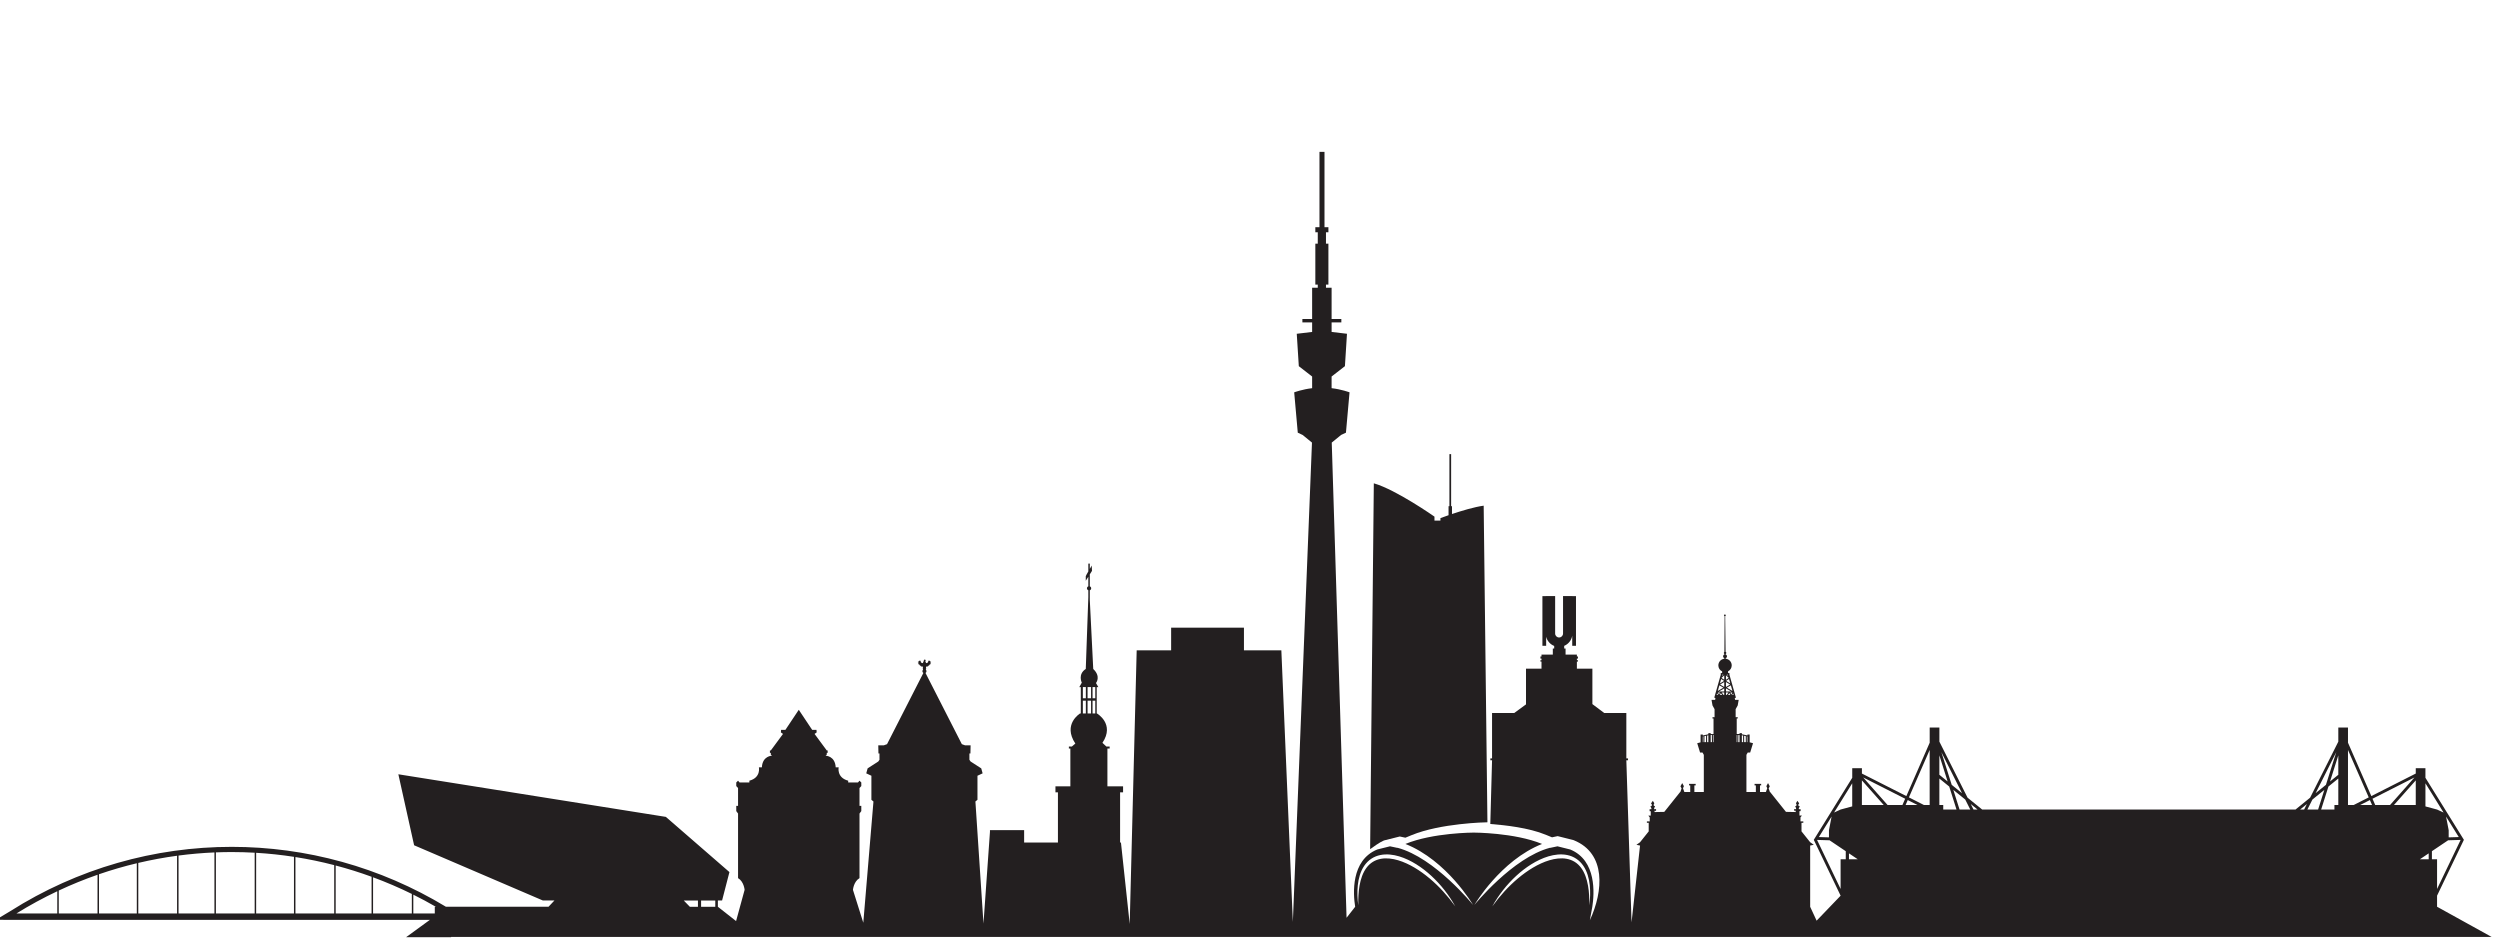 <?xml version="1.0" encoding="UTF-8" standalone="no"?>
<!-- Created with Inkscape (http://www.inkscape.org/) -->

<svg
   version="1.1"
   id="svg2"
   xml:space="preserve"
   width="400"
   height="150"
   viewBox="0 0 400 150"
   sodipodi:docname="dortmund.svg"
   inkscape:version="1.1.2 (0a00cf5339, 2022-02-04)"
   xmlns:inkscape="http://www.inkscape.org/namespaces/inkscape"
   xmlns:sodipodi="http://sodipodi.sourceforge.net/DTD/sodipodi-0.dtd"
   xmlns="http://www.w3.org/2000/svg"
   xmlns:svg="http://www.w3.org/2000/svg"><defs
     id="defs6" /><sodipodi:namedview
     id="namedview4"
     pagecolor="#ffffff"
     bordercolor="#666666"
     borderopacity="1.0"
     inkscape:pageshadow="2"
     inkscape:pageopacity="0.0"
     inkscape:pagecheckerboard="0"
     showgrid="false"
     inkscape:zoom="0.69370166"
     inkscape:cx="505.26043"
     inkscape:cy="226.32208"
     inkscape:window-width="1920"
     inkscape:window-height="1043"
     inkscape:window-x="1920"
     inkscape:window-y="0"
     inkscape:window-maximized="1"
     inkscape:current-layer="g8" /><g
     id="g8"
     inkscape:groupmode="layer"
     inkscape:label="ink_ext_XXXXXX"
     transform="matrix(1.333,0,0,-1.333,0,1333.333)"><path
       d="m 291.902,898.082 1.945,1.308 1.491,0.045 0.007,-0.008 -2.824,-5.878 v 3.563 h -0.619 z m -0.387,-0.971 h -1.057 l 1.057,0.711 z m -0.39,9.12 2.178,-3.512 -0.782,0.361 -1.396,0.376 z m 4.002,-6.453 -1.212,-0.037 v 0.859 l -0.315,1.64 z m -5.164,3.846 h -2.618 l 2.618,2.957 z m -4.866,0 -0.327,0.753 5.038,2.554 -2.93,-3.307 z m -1.812,0 1.174,0.595 0.259,-0.595 z m -1.457,0 v 6.609 l 2.49,-5.694 -1.805,-0.915 z m -1.161,3.629 -0.994,-0.807 0.994,3.137 z m 0,-3.629 h -0.465 v -0.543 h -1.595 l 0.874,2.761 1.186,0.962 z m -3.712,-0.543 0.605,1.2 1.43,1.161 -0.748,-2.361 z m -0.39,0 h -0.484 l 0.818,0.664 z m 3.857,6.89 -1.241,-3.925 -1.239,-1.005 z m -43.54,-6.89 -0.334,0.664 0.818,-0.664 z m -1.677,0 -0.748,2.361 1.43,-1.161 0.605,-1.2 z m -1.958,0 v 0.543 h -0.465 v 3.18 l 1.183,-0.962 0.874,-2.761 z m -0.465,6.503 0.992,-3.137 -0.992,0.807 z m 2.722,-4.543 -1.239,1.005 -1.241,3.925 z m -3.886,-1.417 h -0.685 l -1.805,0.915 2.49,5.694 z m -2.889,0 0.259,0.595 1.176,-0.595 z m -0.38,0 h -1.781 l -2.928,3.307 5.038,-2.554 z m -4.866,0 v 2.957 l 2.621,-2.957 z m -1.551,-6.513 v 0.711 l 1.057,-0.711 z m -0.386,0 h -0.619 v -3.563 l -2.823,5.878 0.005,0.008 1.492,-0.045 1.945,-1.308 z m -1.7,5.129 -0.315,-1.64 v -0.859 l -1.21,0.037 z m 2.476,3.992 v -2.774 l -1.395,-0.376 -0.782,-0.361 z m -12.97,4.936 -0.001,0.764 0.192,-0.042 0.007,-0.722 z m -0.278,0 v 0.823 l 0.152,-0.033 10e-4,-0.79 z m -0.28,0 h -0.149 l 0.01,0.855 h 0.14 z m -0.273,0 h -0.068 v 0.855 h 0.077 z m -0.606,5.671 0.111,0.184 0.053,-0.184 z m -0.224,0.286 0.25,-0.005 -0.145,-0.239 z m -0.281,-0.286 0.173,0.221 0.095,-0.221 z m -0.238,0 -9.7e-4,0.294 0.308,-0.005 -0.227,-0.289 z m 0.641,0.408 -0.642,0.011 -0.001,0.367 z m -0.646,1.139 0.497,-0.303 -0.495,-0.29 z m -0.001,0.808 0.332,-0.309 4.8e-4,-0.003 -0.331,-0.225 z m 0.232,0.085 v -0.041 l 0.007,-0.025 0.027,-0.097 -0.175,0.163 z m 0.29,-1.064 -0.502,0.305 0.348,0.235 z m 0.255,-0.899 -0.67,0.394 0.479,0.281 z m -0.982,1.341 -0.332,0.225 0.001,0.003 0.332,0.309 z m -0.003,-0.864 -0.495,0.29 0.497,0.303 z m -0.001,-0.535 -0.643,-0.011 0.644,0.378 z m -7.4e-4,-0.419 h -0.081 l -0.227,0.289 0.308,0.005 z m -0.506,0 0.095,0.221 0.173,-0.221 z m -0.117,0.042 -0.145,0.239 0.249,0.005 z m -0.283,-0.042 0.052,0.184 0.111,-0.184 z m 0.327,1.151 0.48,-0.281 -0.671,-0.394 z m 0.217,0.765 0.348,-0.235 -0.501,-0.305 z m 0.13,0.457 0.007,0.025 v 0.041 h 0.14 l -0.175,-0.163 z m -1.048,-8.043 h -0.068 l -0.01,0.855 h 0.077 z m -0.342,0 v 0.855 h 0.14 l 0.01,-0.855 z m -0.279,0 h -0.154 l 0.001,0.79 0.152,0.033 z m -0.278,0 h -0.197 l 0.007,0.722 0.192,0.042 z m -14.174,-17.201 c -0.069,0.388 -0.165,0.768 -0.3,1.128 -0.068,0.179 -0.144,0.354 -0.231,0.52 -0.087,0.166 -0.186,0.323 -0.294,0.47 -0.218,0.293 -0.482,0.539 -0.778,0.721 -0.297,0.181 -0.624,0.301 -0.962,0.361 -0.339,0.061 -0.686,0.068 -1.034,0.033 -0.347,-0.034 -0.693,-0.106 -1.033,-0.209 -0.341,-0.101 -0.676,-0.229 -1.004,-0.38 -0.329,-0.149 -0.65,-0.32 -0.965,-0.506 -0.629,-0.373 -1.23,-0.81 -1.802,-1.29 -1.145,-0.962 -2.173,-2.1 -3.081,-3.358 0.376,0.69 0.816,1.339 1.294,1.953 0.481,0.612 1.006,1.183 1.572,1.704 0.565,0.522 1.172,0.992 1.817,1.395 0.322,0.202 0.656,0.384 0.998,0.545 0.343,0.16 0.695,0.299 1.057,0.407 0.362,0.106 0.734,0.185 1.112,0.217 0.378,0.031 0.763,0.021 1.142,-0.058 0.378,-0.078 0.75,-0.221 1.083,-0.444 0.167,-0.11 0.324,-0.238 0.467,-0.383 0.143,-0.144 0.273,-0.303 0.388,-0.473 0.231,-0.34 0.402,-0.721 0.524,-1.113 0.123,-0.392 0.199,-0.798 0.243,-1.203 0.084,-0.812 0.052,-1.627 -0.055,-2.423 0.01,0.804 -0.017,1.609 -0.157,2.386 z m -19.011,0.847 c -0.573,0.481 -1.174,0.917 -1.803,1.29 -0.315,0.186 -0.636,0.357 -0.965,0.506 -0.329,0.151 -0.663,0.279 -1.004,0.38 -0.34,0.102 -0.686,0.175 -1.033,0.209 -0.347,0.035 -0.695,0.028 -1.034,-0.033 -0.339,-0.061 -0.666,-0.18 -0.962,-0.361 -0.296,-0.182 -0.56,-0.428 -0.777,-0.721 -0.109,-0.147 -0.208,-0.304 -0.295,-0.47 -0.087,-0.166 -0.164,-0.341 -0.231,-0.52 -0.135,-0.36 -0.23,-0.74 -0.3,-1.128 -0.139,-0.777 -0.167,-1.582 -0.157,-2.386 -0.107,0.796 -0.139,1.611 -0.055,2.423 0.044,0.406 0.12,0.811 0.243,1.203 0.122,0.392 0.293,0.772 0.523,1.113 0.116,0.169 0.245,0.329 0.389,0.473 0.143,0.145 0.3,0.273 0.467,0.383 0.333,0.223 0.706,0.367 1.084,0.444 0.379,0.079 0.764,0.089 1.142,0.058 0.378,-0.033 0.749,-0.111 1.112,-0.217 0.362,-0.108 0.715,-0.247 1.057,-0.407 0.342,-0.161 0.676,-0.344 0.998,-0.545 0.645,-0.402 1.251,-0.873 1.817,-1.395 0.565,-0.521 1.091,-1.092 1.572,-1.704 0.478,-0.614 0.918,-1.263 1.294,-1.953 -0.908,1.259 -1.936,2.396 -3.081,3.358 z m -40.126,21.619 h -0.328 v 1.344 h 0.328 z m 0,-1.821 h -0.328 v 1.537 h 0.328 z m -0.507,1.821 h -0.418 v 1.344 h 0.418 z m 0,-1.821 h -0.418 v 1.537 h 0.418 z m -0.626,1.821 h -0.358 v 1.344 h 0.358 z m 0,-1.821 h -0.358 v 1.537 h 0.358 z M 85.855,891.409 h -1.703 v 0.753 h 1.703 z m -2.081,0 h -0.972 l -0.732,0.753 h 1.704 z m -31.587,0 v -0.806 h -2.577 v 2.26 c 0.914,-0.453 1.816,-0.94 2.707,-1.454 z m -2.755,-0.806 H 44.779 v 4.345 c 1.576,-0.582 3.13,-1.247 4.653,-1.996 z m -4.831,0 H 40.293 v 5.761 c 1.451,-0.382 2.888,-0.833 4.308,-1.351 z m -4.486,0 h -4.653 v 6.775 c 1.563,-0.247 3.115,-0.57 4.653,-0.968 z m -4.83,0 H 30.746 v 7.285 c 1.518,-0.09 3.032,-0.251 4.539,-0.483 z m -4.716,0 H 25.916 v 7.337 c 0.634,0.025 1.268,0.038 1.902,0.038 0.918,0 1.835,-0.028 2.751,-0.079 z m -4.831,0 H 21.43 v 6.955 c 1.431,0.188 2.868,0.313 4.308,0.374 z m -4.486,0 h -4.653 v 6.072 c 1.539,0.362 3.092,0.649 4.653,0.86 z m -4.831,0 h -4.538 v 4.711 c 1.496,0.514 3.01,0.955 4.538,1.319 z m -4.716,0 H 7.053 v 2.755 c 1.525,0.714 3.079,1.345 4.653,1.894 z m -4.831,0 H 1.967 c 1.596,0.991 3.236,1.881 4.909,2.672 z M 204.454,911.168 h -0.068 v 0.679 l 0.075,0.016 z m 5.289,0.679 v -0.679 h -0.068 l -0.007,0.695 z m 82.778,-20.438 v 1.333 l 3.221,6.705 -2.843,4.586 -1.774,2.859 v 1.15 h -1.161 v -0.642 l -5.333,-2.704 -2.802,6.406 v 1.824 h -1.161 v -1.698 l -3.385,-6.725 -1.752,-1.424 h -37.609 l -1.754,1.424 -3.383,6.725 v 1.698 h -1.164 v -1.824 l -2.8,-6.406 -5.335,2.704 v 0.642 h -1.161 v -1.15 l -1.773,-2.859 -2.843,-4.586 3.221,-6.705 -2.881,-3.001 -0.774,1.668 v 7.351 l 0.435,0.088 -0.435,0.31 -1.04,1.303 v 1.028 h 0.218 v 0.171 h -0.341 v 0.481 l 0.171,0.218 h -0.295 v 0.528 h 0.14 v 0.233 h -0.217 v 0.109 l 0.124,0.264 h -0.124 l -0.078,0.141 0.124,0.186 -0.217,0.31 -0.171,-0.295 0.094,-0.217 -0.094,-0.109 h -0.093 l 0.109,-0.279 v -0.109 l -0.233,0.015 v -0.202 h 0.187 v -0.155 l -1.169,0.022 -1.905,2.386 h -0.026 l -0.145,0.435 0.132,0.248 -0.21,0.388 -0.202,-0.372 0.109,-0.249 -0.164,-0.451 h -0.705 v 0.792 h 0.139 v 0.186 h -0.792 v -0.186 h 0.155 v -0.792 h -1.133 v 4.459 l 0.156,0.279 h 0.294 l 0.342,1.118 -0.404,0.108 v 0.933 h -0.264 v -0.11 l -0.667,0.144 v 0.137 h -0.28 v -0.109 h -0.341 v 1.864 h 0.124 v 0.156 H 208.33 v 0.964 l 0.248,0.449 0.117,0.669 h -0.442 v 0.155 h -0.087 l 0.195,0.124 -0.776,2.734 v 0.202 h -0.166 v 0.207 c 0.261,0.132 0.44,0.403 0.44,0.715 0,0.418 -0.319,0.761 -0.726,0.799 l -4.9e-4,0.069 c 0.091,0.032 0.157,0.117 0.157,0.219 0,0.104 -0.069,0.191 -0.162,0.221 l -7.2e-4,0.053 c 0.05,0.025 0.085,0.075 0.085,0.135 0,0.061 -0.036,0.113 -0.088,0.137 l -0.047,4.278 c 0.042,0.015 0.073,0.054 0.073,0.099 0,0.059 -0.05,0.106 -0.112,0.106 -0.061,0 -0.111,-0.048 -0.111,-0.106 0,-0.047 0.033,-0.087 0.078,-0.101 l -0.026,-4.288 c -0.04,-0.027 -0.066,-0.072 -0.066,-0.125 0,-0.051 0.025,-0.096 0.064,-0.123 l -2.5e-4,-0.068 c -0.089,-0.033 -0.153,-0.118 -0.153,-0.218 0,-0.099 0.063,-0.184 0.15,-0.217 l -7.1e-4,-0.072 c -0.404,-0.042 -0.719,-0.384 -0.719,-0.799 0,-0.318 0.186,-0.593 0.455,-0.723 v -0.199 h -0.165 v -0.202 l -0.776,-2.734 0.196,-0.124 h -0.086 v -0.155 h -0.443 l 0.117,-0.669 0.248,-0.449 v -0.964 h -0.248 v -0.156 h 0.124 v -1.864 h -0.342 v 0.109 h -0.279 v -0.137 l -0.668,-0.144 v 0.11 h -0.264 v -0.932 l -0.404,-0.108 0.342,-1.118 h 0.295 l 0.155,-0.279 v -4.459 h -1.134 v 0.792 h 0.156 v 0.186 h -0.792 v -0.186 h 0.14 v -0.792 h -0.706 l -0.164,0.451 0.109,0.249 -0.202,0.372 -0.21,-0.388 0.132,-0.249 -0.145,-0.435 h -0.026 l -1.905,-2.386 -1.169,-0.022 v 0.155 h 0.186 v 0.202 l -0.233,-0.015 v 0.109 l 0.109,0.279 h -0.093 l -0.093,0.109 0.093,0.217 -0.171,0.295 -0.218,-0.31 0.124,-0.186 -0.078,-0.141 h -0.124 l 0.124,-0.264 v -0.109 h -0.217 v -0.233 h 0.139 v -0.528 h -0.294 l 0.17,-0.218 v -0.481 h -0.342 v -0.171 h 0.218 v -1.028 l -1.04,-1.303 -0.435,-0.31 0.435,-0.088 -1.019,-9.217 -0.626,19.451 h 0.203 v 0.225 h -0.203 v 5.452 h -2.652 l -1.423,1.068 v 4.256 h -1.861 v 0.848 h 0.127 v 0.165 h -0.127 v 0.195 h 0.127 v 0.256 h -0.127 v 0.225 h -1.358 v 0.721 h -0.165 v 0.326 c 0.501,0.21 0.874,0.667 0.964,1.218 v -1.213 h 0.451 v 5.962 h -0.429 v 0.008 h -1.125 v -4.497 c 0,-0.262 -0.212,-0.474 -0.474,-0.474 -0.262,0 -0.474,0.212 -0.474,0.474 v 4.497 h -1.126 v -0.008 h -0.402 v -5.962 h 0.45 v 1.081 c 0.127,-0.502 0.49,-0.91 0.964,-1.097 v -0.315 h -0.165 v -0.721 h -1.358 v -0.225 h -0.128 v -0.256 h 0.128 v -0.195 h -0.128 v -0.165 h 0.128 v -0.848 h -1.861 v -4.29 l -1.411,-1.034 h -2.664 v -5.452 h -0.202 v -0.225 h 0.202 l -0.21,-7.644 c 1.805,-0.146 4.6,-0.445 6.667,-1.297 l 0.741,-0.305 0.409,0.087 0.269,0.057 0.267,-0.067 1.53,-0.383 0.083,-0.021 0.08,-0.032 c 3.86,-1.583 3.538,-6.075 1.902,-9.597 l 0.297,1.618 c 0.245,1.554 0.538,5.569 -2.651,6.877 l -1.53,0.383 -0.88,-0.187 c -0.007,0.003 -0.013,0.007 -0.019,0.011 -4.494,-1.193 -9.074,-6.863 -9.074,-6.863 0,0 3.121,5.34 8.123,7.322 -3.31,1.363 -8.202,1.363 -8.202,1.363 0,0 -4.892,0 -8.202,-1.363 5.001,-1.981 8.122,-7.322 8.122,-7.322 0,0 -4.579,5.671 -9.073,6.863 l -0.019,-0.011 -0.88,0.187 -1.53,-0.383 c -3.189,-1.308 -2.896,-5.323 -2.651,-6.877 l -1.032,-1.32 -1.778,57.039 1.12,0.915 0.584,0.273 0.431,4.844 c 0,0 -0.999,0.369 -2.153,0.497 v 1.401 l 1.6,1.242 0.246,3.889 -1.845,0.22 v 1.144 h 1.169 v 0.409 h -1.169 v 3.753 h -0.676 v 0.376 h 0.292 v 4.913 h -0.292 v 1.365 h 0.292 v 0.614 h -0.47 v 9.041 h -0.602 v -9.041 h -0.497 v -0.614 h 0.292 v -1.365 h -0.292 v -4.913 h 0.292 v -0.376 h -0.677 v -3.754 h -1.169 v -0.409 h 1.169 v -1.144 l -1.845,-0.22 0.246,-3.889 1.599,-1.242 v -1.401 c -1.153,-0.127 -2.153,-0.497 -2.153,-0.497 l 0.43,-4.844 0.584,-0.273 1.12,-0.915 -2.295,-57.535 -1.381,32.6 h -4.489 v 2.723 h -8.74 v -2.723 h -4.135 l -0.838,-32.848 -1.05,9.774 h -0.104 v 6.03 h 0.358 v 0.716 h -1.88 v 4.538 h 0.268 v 0.239 h -0.388 l -0.477,0.448 c 1.522,2.269 -0.656,3.523 -0.656,3.523 h -0.03 v 3.164 h 0.194 l -0.284,0.492 c 0,0 0.642,0.761 -0.328,1.687 l -0.412,8.278 v 1.165 c 0.097,0.036 0.166,0.129 0.166,0.238 0,0.109 -0.069,0.202 -0.166,0.237 v 1.438 l 0.262,0.418 -0.03,0.638 c 0,0 -0.104,-0.176 -0.232,-0.397 v 0.629 h -0.178 v -0.937 c -0.164,-0.286 -0.313,-0.553 -0.306,-0.571 v -0.552 l 0.306,0.488 v -1.154 c -0.096,-0.036 -0.164,-0.129 -0.164,-0.236 0,-0.109 0.069,-0.201 0.164,-0.237 v -0.829 l -0.306,-8.615 c -0.985,-0.642 -0.477,-1.642 -0.477,-1.642 l -0.298,-0.537 h 0.179 v -3.164 h -0.089 c 0,0 -2.118,-1.284 -0.567,-3.612 l -0.418,-0.358 h -0.358 v -0.239 h 0.179 v -4.538 h -1.79 v -0.716 h 0.298 v -6.03 h -4.057 v 1.492 h -4.102 v -0.204 l -0.778,-11.013 -0.968,14.651 0.247,0.206 v 2.887 l 0.618,0.287 -0.165,0.598 -1.277,0.824 -0.144,0.206 v 0.763 h 0.124 l 0.02,0.969 h -0.659 l -0.392,0.144 -4.362,8.546 c 0.071,0.043 0.119,0.121 0.119,0.21 0,0.072 -0.031,0.136 -0.08,0.181 l 0.038,0.025 -0.051,0.041 0.093,0.051 -0.072,0.037 0.036,0.257 0.113,-0.072 0.067,0.046 -0.051,0.077 0.098,-0.036 0.088,0.036 -0.072,0.067 h 0.093 l 0.098,0.046 -0.118,0.046 h 0.16 l 0.036,0.087 h -0.103 l 0.139,0.041 0.046,0.098 h -0.139 l 0.139,0.108 h -0.093 l -0.036,0.093 -0.139,0.052 -0.082,-0.057 v -0.114 l -0.113,-0.114 -0.139,-0.025 -0.098,0.227 0.052,0.083 -0.052,0.108 h -0.149 l -0.052,-0.191 -0.098,-0.227 -0.139,0.025 -0.113,0.114 v 0.114 l -0.083,0.057 -0.139,-0.052 -0.036,-0.093 h -0.092 l 0.139,-0.108 h -0.139 l 0.046,-0.098 0.14,-0.041 h -0.103 l 0.036,-0.087 h 0.159 l -0.119,-0.046 0.098,-0.046 h 0.093 l -0.072,-0.067 0.088,-0.036 0.098,0.036 -0.052,-0.077 0.067,-0.046 0.113,0.072 0.036,-0.257 -0.072,-0.037 0.093,-0.051 -0.052,-0.041 0.036,-0.023 c -0.05,-0.046 -0.082,-0.11 -0.082,-0.183 0,-0.089 0.048,-0.167 0.119,-0.21 l -4.363,-8.546 -0.392,-0.144 h -0.659 l 0.02,-0.969 h 0.124 v -0.763 l -0.144,-0.206 -1.278,-0.824 -0.165,-0.598 0.618,-0.287 v -2.887 l 0.247,-0.206 -1.22,-14.551 -1.24,3.942 c 0,0 0.071,0.984 0.786,1.413 v 7.752 l 0.215,0.293 v 0.626 h -0.215 v 2.146 l 0.215,0.232 v 0.429 l -0.215,0.215 -0.184,-0.215 h -1.174 v 0.215 c -1.411,0.375 -1.143,1.608 -1.143,1.608 h -0.357 c -0.072,1.377 -1.215,1.395 -1.215,1.395 l 0.143,0.125 v 0.215 h 0.107 v 0.286 h -0.107 l -1.465,1.985 0.25,0.179 -0.018,0.304 h -0.518 l -1.608,2.413 -1.608,-2.413 h -0.518 l -0.018,-0.304 0.251,-0.179 -1.465,-1.985 h -0.107 v -0.286 h 0.107 v -0.215 l 0.143,-0.125 c 0,0 -1.143,-0.018 -1.215,-1.395 h -0.357 c 0,0 0.268,-1.233 -1.144,-1.608 v -0.215 h -1.174 l -0.184,0.215 -0.215,-0.215 v -0.429 l 0.215,-0.232 v -2.146 h -0.215 v -0.626 l 0.215,-0.293 v -7.752 c 0.715,-0.429 0.786,-1.413 0.786,-1.413 l -1.023,-3.743 -2.185,1.718 v 0.753 h 0.505 l 0.883,3.409 -7.632,6.627 -32.108,5.113 1.892,-8.521 15.455,-6.628 h 1.389 l -0.712,-0.753 h -10.413 -1.898 c -7.902,4.788 -16.806,7.191 -25.713,7.191 -9.243,0 -18.486,-2.578 -26.606,-7.735 l -1.7,-1.018 1.865,-0.015 H 51.594 l -2.848,-2.074 h 5.395 v 0.029 h 2.031 242.899 l -6.548,3.622"
       style="fill:#231f20;fill-opacity:1;fill-rule:nonzero;stroke:none;stroke-width:0.024"
       id="path22" /><path
       d="m 166.134,899.374 0.083,0.021 1.53,0.383 0.266,0.067 0.269,-0.057 0.409,-0.087 0.741,0.305 c 3.488,1.436 8.896,1.545 9.105,1.545 l -0.451,38.002 c -1.127,-0.151 -2.687,-0.627 -3.803,-1.002 v 0.942 h -0.103 V 945.74 h -0.207 v -6.247 h -0.104 v -1.083 c -0.587,-0.203 -0.974,-0.35 -0.974,-0.35 v -0.298 h -0.716 v 0.477 c 0,0 -4.587,3.224 -7.28,4 l -0.442,-43.913 c 0.337,0.244 1.161,0.837 1.596,1.015 l 0.079,0.032"
       style="fill:#231f20;fill-opacity:1;fill-rule:nonzero;stroke:none;stroke-width:0.024"
       id="path24" /></g></svg>
